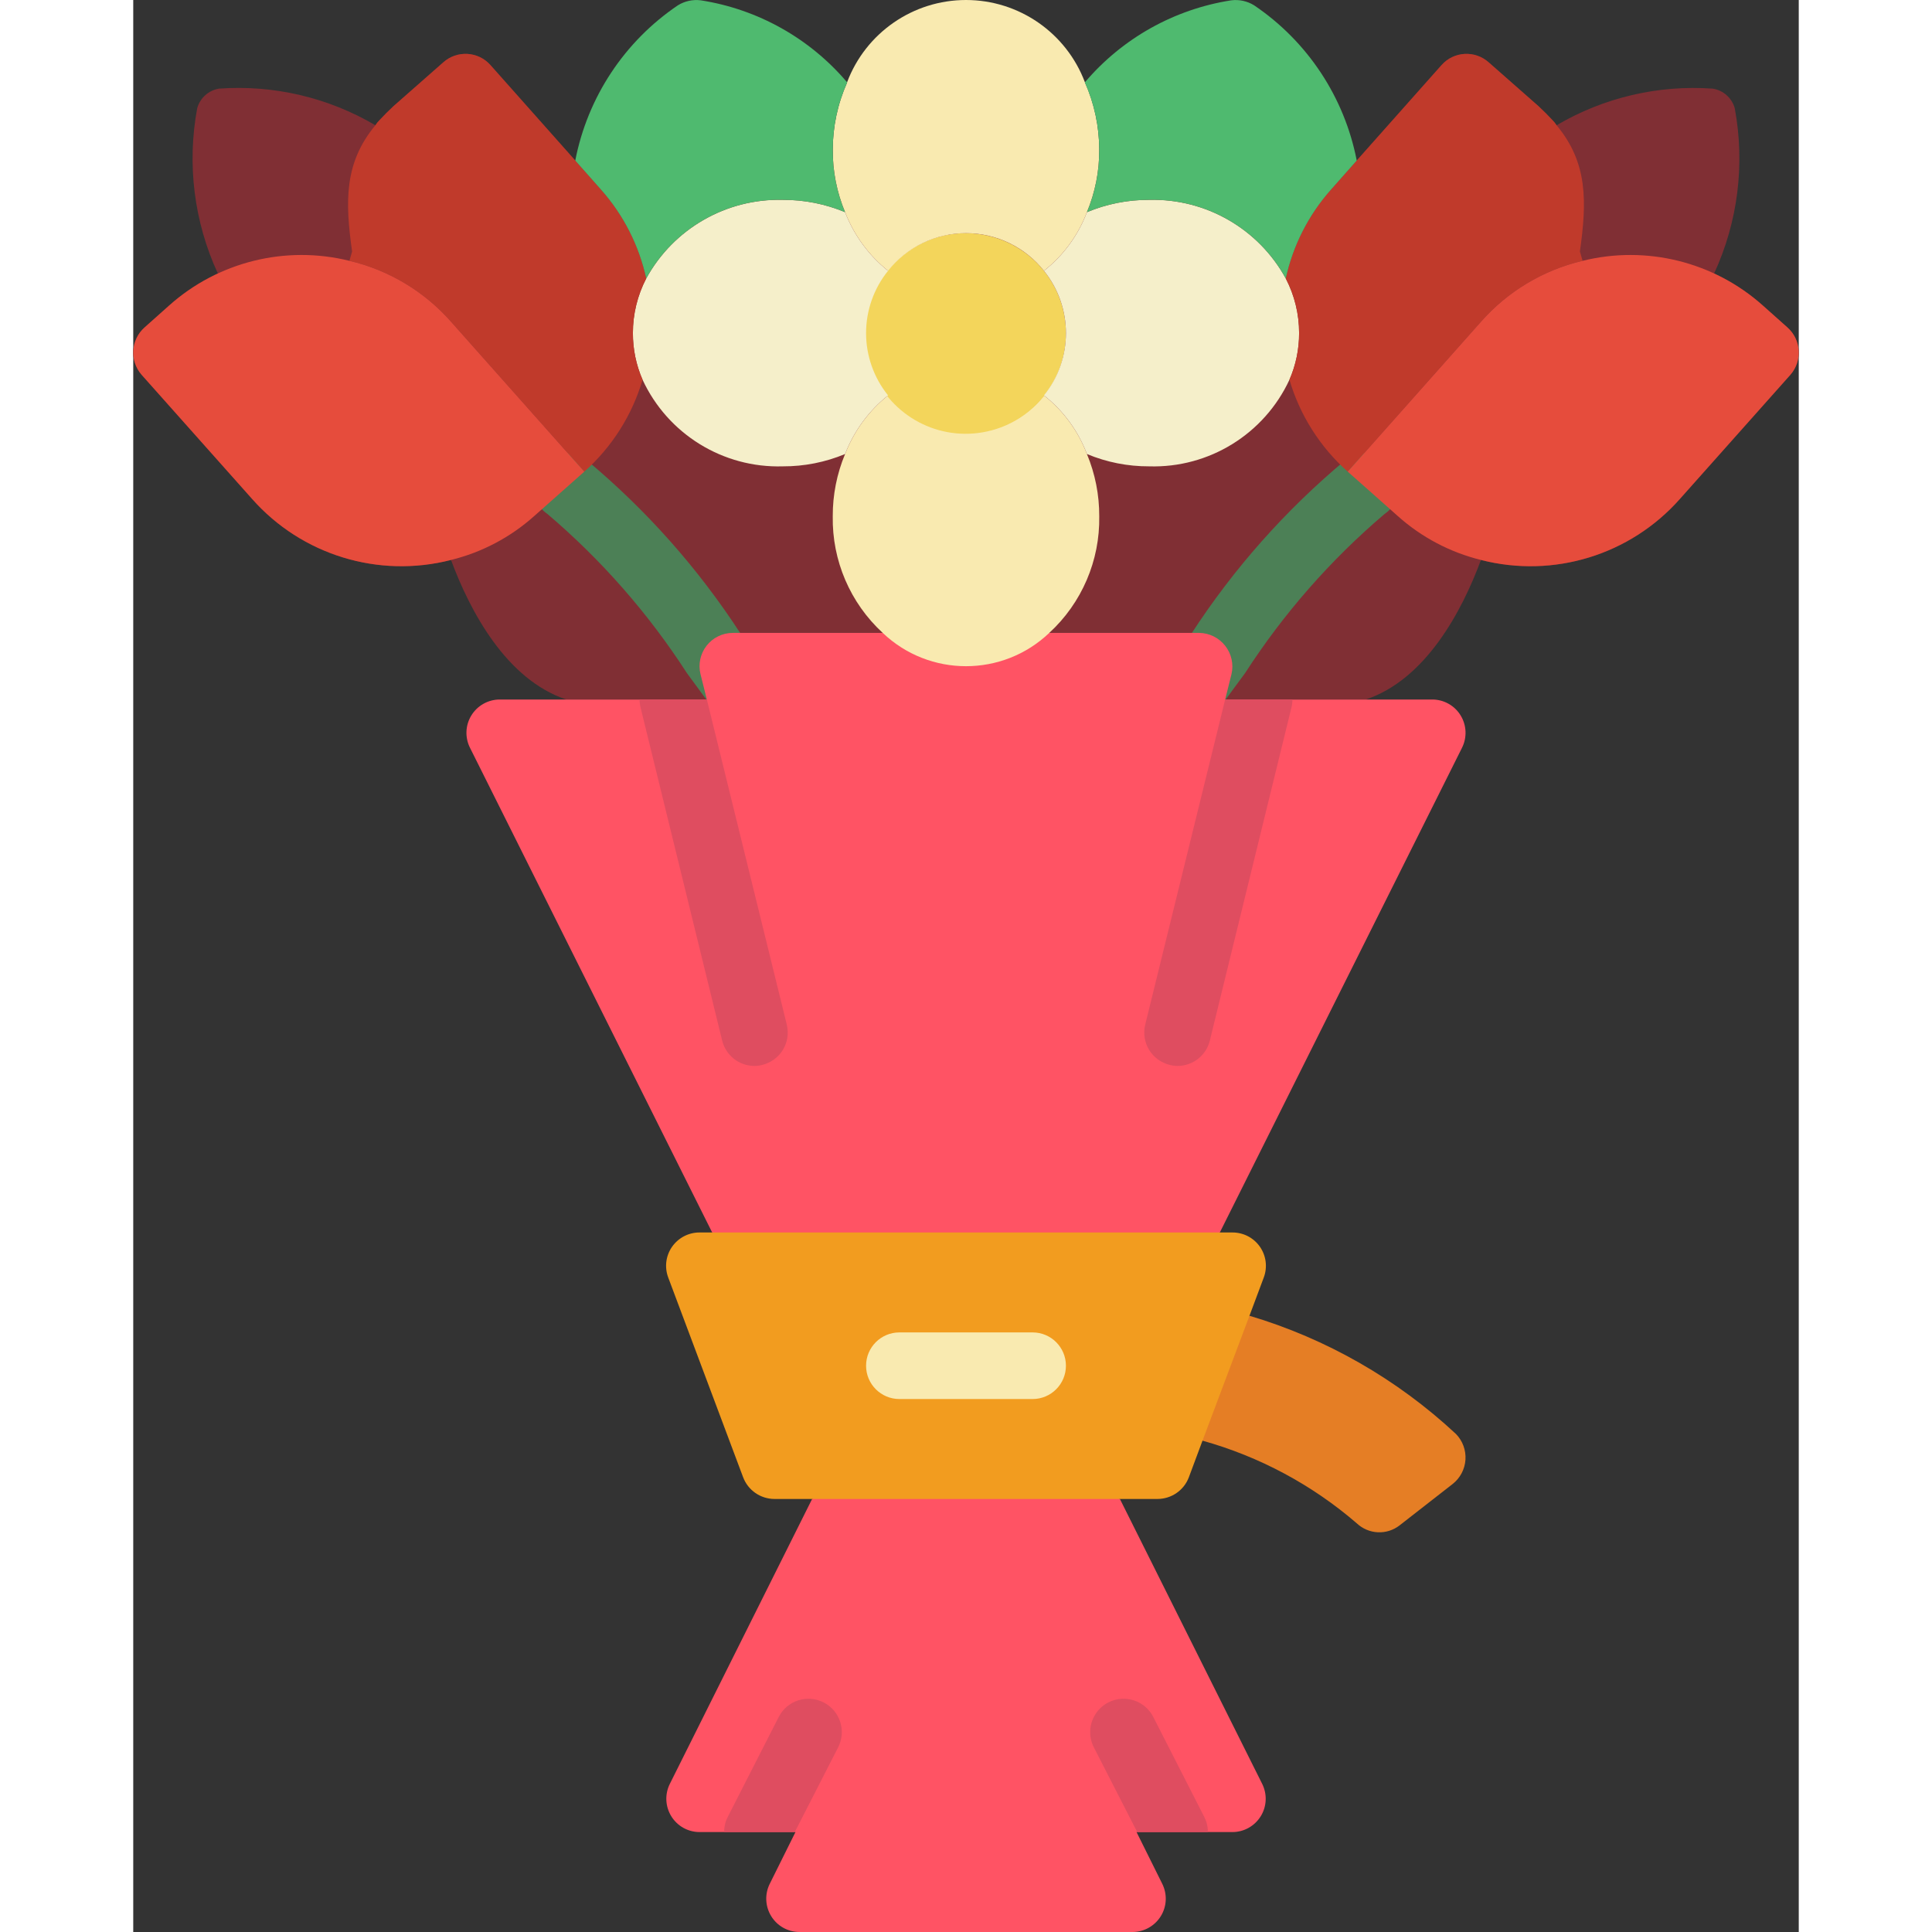 <?xml version="1.0" encoding="UTF-8"?> <svg xmlns="http://www.w3.org/2000/svg" height="512" viewBox="0 0 50 58" width="512"><rect x="0" y="0" width="50" height="58" fill="#333333" stroke="none"/> <g id="Page-1" fill="none" fill-rule="evenodd"> <g id="039---Bouquet-Of-Flowers" fill-rule="nonzero"> <path id="Shape" d="m13.27 4.82-2.55-2.87c-.368-.411-.998-.446-1.41-.08l-1.5 1.32c-.15.14-.29.28-.41.41-.049.048-.093.102-.13.16-1.416-.833-3.051-1.217-4.69-1.1-.317.05-.575.281-.66.59-.312 1.678-.095 3.411.62 4.96-.531.246-1.023.57-1.46.96l-.74.66c-.415.368-.455 1.002-.09 1.42l3.32 3.73c1.489 1.682 3.794 2.389 5.97 1.83.57 1.54 1.66 3.59 3.46 4.19h4.207c.518.7 1.05 1.412 1.632 2.13.225.278.581.415.933.359.353-.056.649-.295.777-.629.128-.334.069-.71-.156-.988-.772-.952-1.477-1.915-2.16-2.847l-.018-.025h4.284c1.4 1.333 3.6 1.333 5 0h4.284l-.018.025c-.683.932-1.388 1.9-2.16 2.847-.347.429-.281 1.059.148 1.407s1.059.281 1.407-.148c.582-.718 1.114-1.428 1.632-2.13h4.207c1.8-.6 2.89-2.65 3.46-4.19 2.176.559 4.481-.148 5.97-1.83l3.32-3.73c.365-.418.325-1.052-.09-1.42l-.74-.66c-.437-.39-.929-.714-1.46-.96.715-1.549.932-3.282.62-4.96-.085-.309-.343-.54-.66-.59-1.639-.117-3.274.267-4.69 1.1-.037-.058-.081-.112-.13-.16-.12-.13-.26-.27-.41-.41l-1.5-1.32c-.412-.366-1.042-.331-1.41.08l-2.55 2.87z" fill="#802f34"></path> <path id="Shape" d="m39.61 44.55-1.59 1.24c-.385.303-.934.277-1.29-.06-1.342-1.157-2.923-2.004-4.63-2.48l-.1-2.25 1.51-1.5c2.313.689 4.435 1.904 6.2 3.55.2.206.303.486.284.772-.019.286-.158.55-.384.728z" fill="#e57e25"></path> <path id="Shape" d="m19.617 23.5c-.302 0-.588-.136-.778-.371-.8-.988-1.522-1.972-2.218-2.923-1.155-1.789-2.566-3.398-4.188-4.777-.3-.205-.465-.558-.431-.92.034-.362.262-.677.596-.822.333-.145.719-.098 1.008.123 1.795 1.496 3.355 3.254 4.628 5.214.683.932 1.388 1.9 2.16 2.847.242.3.291.712.125 1.06-.166.348-.517.569-.902.569z" fill="#4c8056"></path> <path id="Shape" d="m30.383 23.5c-.385-0-.736-.222-.902-.569-.166-.348-.117-.76.125-1.06.772-.952 1.477-1.915 2.16-2.847 1.273-1.96 2.833-3.718 4.628-5.214.289-.221.675-.268 1.008-.123.333.145.562.46.596.822.034.362-.131.714-.431.92-1.622 1.379-3.033 2.988-4.188 4.777-.7.951-1.417 1.935-2.218 2.923-.19.235-.476.371-.778.371z" fill="#4c8056"></path> <path id="Shape" d="m33 55h-2.88l.77 1.55c.156.31.141.678-.041.973-.181.295-.503.476-.849.477h-10c-.347-.001-.668-.181-.849-.477-.181-.295-.197-.664-.041-.973l.77-1.55h-2.88c-.347-.001-.668-.181-.849-.477-.181-.295-.197-.664-.041-.973l4.27-8.55 4.62-2 4.62 2 4.27 8.55c.156.31.141.678-.041.973-.181.295-.503.476-.849.477z" fill="#ff5364"></path> <path id="Shape" d="m39.89 22.45-7.27 14.55-7.62 2-7.62-2-7.27-14.55c-.156-.31-.141-.678.041-.973.181-.295.503-.476.849-.477h6.22l-.1-.4-.09-.36c-.074-.298-.006-.614.183-.856s.48-.384.787-.384h14c.306.004.594.147.782.388.189.241.258.554.188.852l-.09.36-.1.4h6.22c.347.001.668.181.849.477.181.295.197.664.041.973z" fill="#ff5364"></path> <path id="Shape" d="m29 15.5c.023 1.327-.523 2.601-1.5 3.5-1.4 1.333-3.6 1.333-5 0-.977-.899-1.523-2.173-1.5-3.5-.003-.642.123-1.278.37-1.87.267-.69.712-1.298 1.29-1.76.567.714 1.428 1.13 2.34 1.13s1.773-.416 2.34-1.13c.582.458 1.028 1.067 1.29 1.76.247.592.373 1.228.37 1.87z" fill="#f9eab0"></path> <path id="Shape" d="m28 10c.005 1.469-1.05 2.727-2.497 2.978-1.447.251-2.864-.58-3.353-1.965-.489-1.385.093-2.921 1.377-3.634 1.284-.713 2.895-.396 3.813.751.427.53.66 1.19.66 1.87z" fill="#f3d55b"></path> <path id="Shape" d="m29 4.5c.003.642-.123 1.278-.37 1.87-.262.693-.708 1.302-1.29 1.76-.567-.714-1.428-1.13-2.34-1.13s-1.773.416-2.34 1.13c-.578-.462-1.023-1.07-1.29-1.76-.247-.592-.373-1.228-.37-1.87 0-.696.147-1.384.43-2.02v-.01c.56-1.486 1.982-2.47 3.57-2.47s3.01.984 3.57 2.47c.283.639.43 1.331.43 2.03z" fill="#f9eab0"></path> <path id="Shape" d="m35 10c.001.482-.097.958-.29 1.4-.757 1.631-2.413 2.654-4.21 2.6-.642.003-1.278-.123-1.87-.37-.262-.693-.708-1.302-1.29-1.76.88-1.091.88-2.649 0-3.74.582-.458 1.028-1.067 1.29-1.76.592-.247 1.228-.373 1.87-.37 1.701-.043 3.283.868 4.1 2.36.263.507.401 1.069.4 1.64z" fill="#f5efca"></path> <path id="Shape" d="m22 10c-0.0.68.233 1.34.66 1.87-.578.462-1.023 1.07-1.29 1.76-.592.247-1.228.373-1.87.37-1.797.054-3.453-.969-4.21-2.6-.193-.442-.291-.918-.29-1.4-.001-.571.137-1.133.4-1.64.817-1.492 2.399-2.403 4.1-2.36.642-.003 1.278.123 1.87.37.267.69.712 1.298 1.29 1.76-.427.53-.66 1.19-.66 1.87z" fill="#f5efca"></path> <path id="Shape" d="m15 10c-.001.482.097.958.29 1.4-.313 1.066-.92 2.022-1.75 2.76l-3.99-4.49c-.804-.917-1.873-1.56-3.06-1.84l.08-.28c-.21-1.5-.24-2.66.7-3.79.037-.058.081-.112.13-.16.12-.13.26-.27.41-.41l1.5-1.32c.412-.366 1.042-.331 1.41.08l2.55 2.87.77.87c.675.759 1.143 1.678 1.36 2.67-.263.507-.401 1.069-.4 1.64z" fill="#c03a2b"></path> <path id="Shape" d="m13.54 14.16-1.5 1.33c-.712.638-1.571 1.092-2.5 1.32-2.176.559-4.481-.148-5.97-1.83l-3.32-3.73c-.365-.418-.325-1.052.09-1.42l.74-.66c1.471-1.313 3.496-1.814 5.41-1.34 1.187.28 2.256.923 3.06 1.84z" fill="#e64c3c"></path> <path id="Shape" d="m43.43 7.55.08.28c-1.187.28-2.256.923-3.06 1.84l-3.99 4.49c-.83-.738-1.437-1.694-1.75-2.76.193-.442.291-.918.29-1.4.001-.571-.137-1.133-.4-1.64.217-.992.685-1.911 1.36-2.67l.77-.87 2.55-2.87c.368-.411.998-.446 1.41-.08l1.5 1.32c.15.14.29.28.41.41.049.048.093.102.13.16.94 1.13.91 2.29.7 3.79z" fill="#c03a2b"></path> <path id="Shape" d="m49.75 11.25-3.32 3.73c-1.489 1.682-3.794 2.389-5.97 1.83-.929-.228-1.788-.682-2.5-1.32l-.98-.87-.52-.46 3.99-4.49c.804-.917 1.873-1.56 3.06-1.84 1.914-.474 3.939.027 5.41 1.34l.74.66c.415.368.455 1.002.09 1.42z" fill="#e64c3c"></path> <path id="Shape" d="m21.43 2.48c-.283.636-.43 1.324-.43 2.02-.003.642.123 1.278.37 1.87-.592-.247-1.228-.373-1.87-.37-1.701-.043-3.283.868-4.1 2.36-.217-.992-.685-1.911-1.36-2.67l-.77-.87c.368-1.9 1.476-3.576 3.08-4.66.206-.128.45-.181.69-.15 1.711.267 3.269 1.14 4.39 2.46z" fill="#4fba6f"></path> <path id="Shape" d="m36.73 4.82-.77.87c-.675.759-1.143 1.678-1.36 2.67-.817-1.492-2.399-2.403-4.1-2.36-.642-.003-1.278.123-1.87.37.247-.592.373-1.228.37-1.87-0-.696-.147-1.384-.43-2.02v-.01c1.121-1.32 2.679-2.193 4.39-2.46.24-.031.484.022.69.15 1.604 1.084 2.712 2.76 3.08 4.66z" fill="#4fba6f"></path> <path id="Shape" d="m28.57 2.47-.01.01" fill="#e64c3c"></path> <g fill="#df4d60"> <path id="Shape" d="m19.62 30.76c.063.259.021.532-.118.759-.139.227-.363.389-.622.451-.075.02-.152.03-.23.03-.46-0-.86-.314-.97-.76l-2.45-10c-.02-.078-.03-.159-.03-.24h2.02z"></path> <path id="Shape" d="m34.8 21c-0.0.081-.01.162-.03.24l-2.45 10c-.11.446-.51.76-.97.76-.078-0-.155-.01-.23-.03-.259-.062-.483-.224-.622-.451-.139-.227-.182-.5-.118-.759l2.4-9.76z"></path> <path id="Shape" d="m21.16 52.46-1.3 2.54h-2.12c-.002-.16.036-.318.11-.46l1.53-3c.254-.492.858-.684 1.35-.43.492.254.684.858.43 1.35z"></path> <path id="Shape" d="m32.26 55h-2.12l-1.3-2.54c-.164-.318-.147-.699.047-1.001.193-.301.532-.477.89-.46s.679.223.843.541l1.53 3c.074.142.112.3.11.46z"></path> </g> <path id="Shape" d="m33.94 38.35-.43 1.15-1.41 3.75-.41 1.1c-.148.391-.522.649-.94.65h-11.5c-.418-.001-.792-.259-.94-.65l-2.25-6c-.115-.308-.072-.652.116-.921s.496-.43.824-.429h16c.328-.001.636.159.824.429s.231.614.116.921z" fill="#f29c1f"></path> <path id="Shape" d="m27 42h-4c-.552 0-1-.448-1-1s.448-1 1-1h4c.552 0 1 .448 1 1s-.448 1-1 1z" fill="#f9eab0"></path> </g> </g> </svg> 